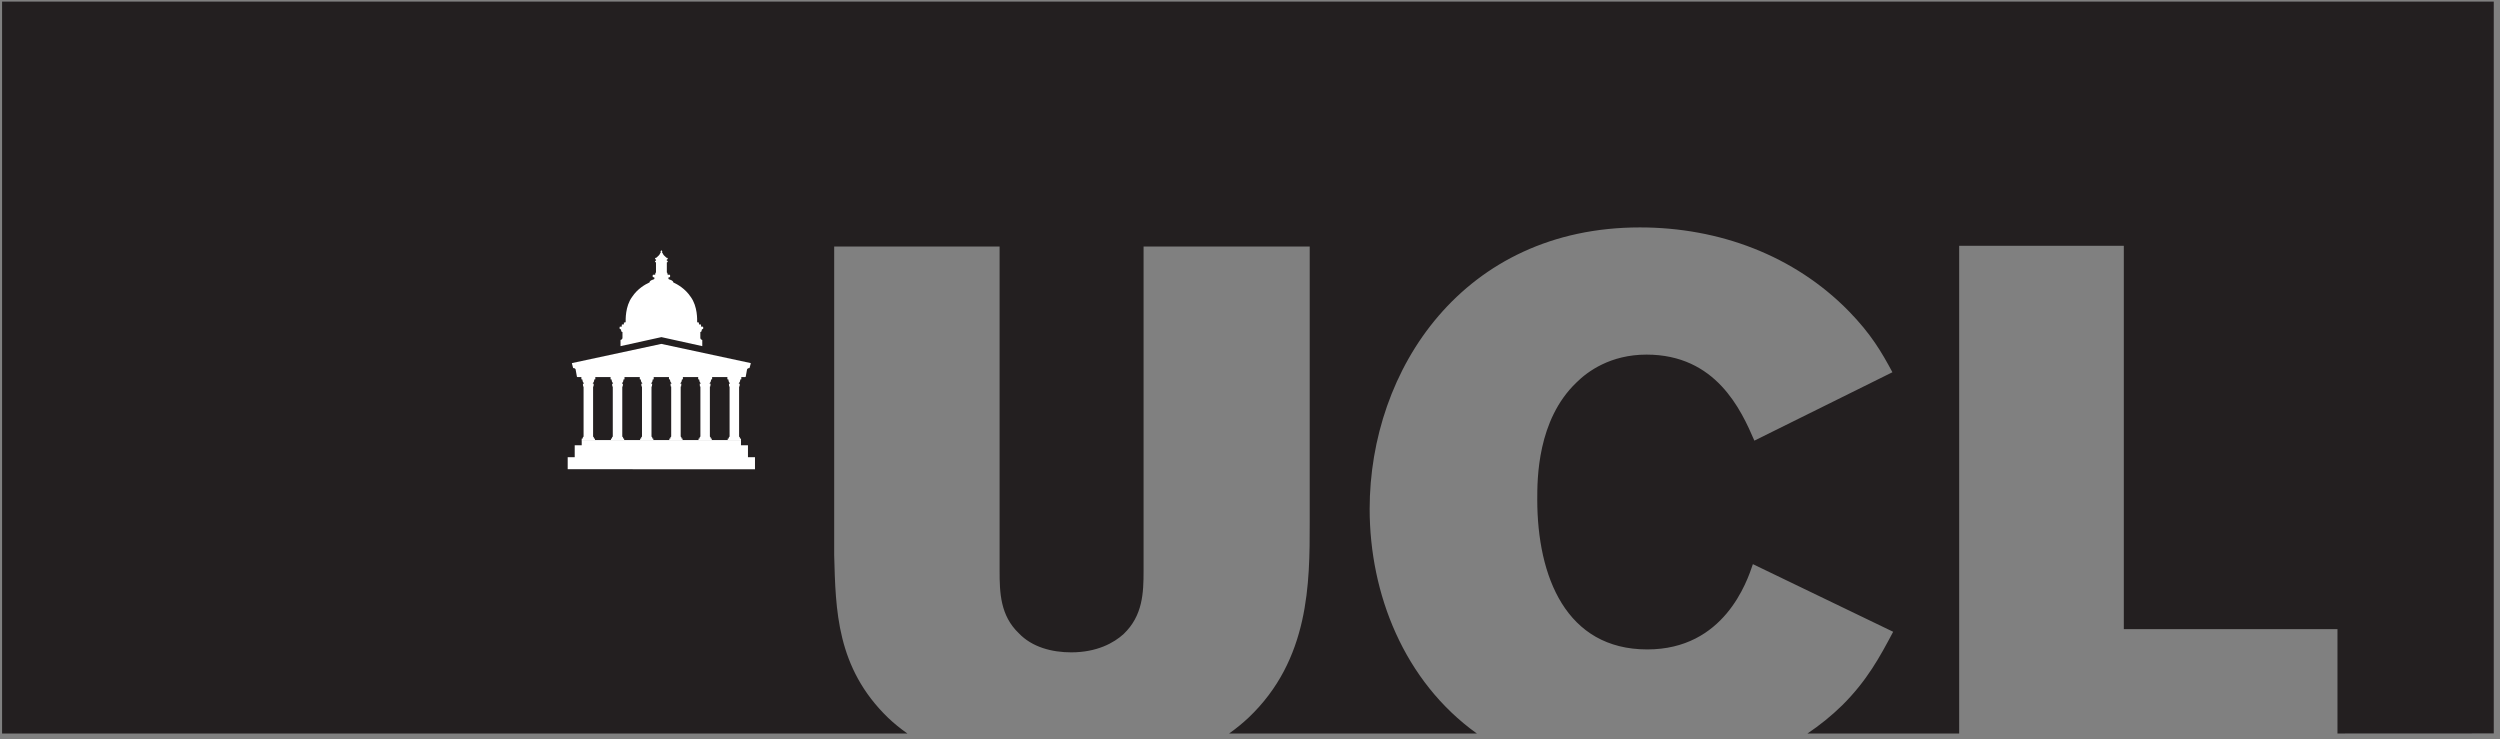 <svg width="301" height="89" viewBox="0 0 301 89" fill="none" xmlns="http://www.w3.org/2000/svg">
<rect x="0" y="0" width="301" height="89" fill="#808080" stroke="none"/>
<g clip-path="url(#clip0_6599_8039)">
<path d="M0.25 0.195V88.314L109.247 88.314C108.406 87.719 107.624 87.088 106.926 86.42C100.701 80.401 100.614 73.41 100.436 66.859V29.684H120.351V68.719C120.351 71.375 120.441 74.119 122.663 76.242C124.262 77.925 126.664 78.543 128.974 78.543C132.086 78.543 134.132 77.391 135.288 76.332C137.598 74.119 137.686 71.375 137.686 68.719V29.684H157.689V62.965C157.689 70.132 157.689 79.428 150.311 86.42C149.606 87.081 148.828 87.712 147.988 88.314H177.81C169.031 82.015 164.906 71.491 164.906 61.282C164.906 44.465 176.198 27.381 197.444 27.381C206.956 27.381 216.023 30.746 222.604 37.475C225.272 40.217 226.517 42.341 227.848 44.818L211.226 53.053C209.623 49.332 206.601 42.695 198.244 42.695C193.888 42.695 191.132 44.731 189.798 46.059C185.086 50.572 185.086 57.653 185.086 60.135C185.086 69.426 188.556 78.191 198.334 78.191C207.581 78.191 210.337 70.046 211.048 67.923L227.938 76.066C226.337 79.075 224.827 81.907 221.807 84.915C220.508 86.186 219.104 87.315 217.62 88.314H235.884V29.594H255.707V75.745H281.432V88.314L300.25 88.304V0.195L0.25 0.195Z" fill="#231F20"/>
<path d="M90.352 43.709C90.313 43.701 79.624 41.405 79.624 41.405C79.624 41.405 68.92 43.704 68.9 43.709C68.841 43.721 68.861 43.771 68.861 43.771L69.009 44.319L69.04 44.318L69.036 44.319C69.036 44.319 69.201 44.298 69.298 44.452L69.458 45.333C69.458 45.333 69.462 45.395 69.525 45.395C69.591 45.395 69.913 45.395 69.913 45.395H89.335C89.335 45.395 89.673 45.395 89.727 45.395C89.781 45.395 89.786 45.349 89.786 45.349L89.947 44.468C90.039 44.295 90.218 44.319 90.218 44.319L90.215 44.318L90.241 44.319L90.39 43.771C90.39 43.771 90.411 43.721 90.352 43.709Z" fill="white"/>
<path d="M89.23 45.678C89.242 45.678 89.253 45.669 89.253 45.654V45.381C89.253 45.367 89.242 45.378 89.23 45.378H87.6C87.588 45.378 87.575 45.367 87.575 45.381V45.654C87.575 45.669 87.588 45.678 87.6 45.678L87.669 45.679C87.702 45.679 87.704 45.712 87.704 45.744C87.704 45.785 87.722 45.997 87.87 46.125C87.891 46.143 87.885 46.195 87.839 46.195C87.835 46.195 87.793 46.195 87.789 46.195C87.752 46.195 87.75 46.22 87.762 46.24C87.775 46.264 87.779 46.337 87.779 46.37C87.779 46.405 87.779 46.465 87.779 46.49C87.779 46.511 87.781 46.529 87.803 46.529C87.805 46.529 87.825 46.529 87.827 46.529C87.827 46.529 87.843 46.527 87.843 46.546C87.843 46.562 87.843 46.569 87.843 46.569V52.563C87.825 52.582 87.762 52.646 87.756 52.651C87.752 52.656 87.746 52.663 87.746 52.673V52.775C87.746 52.782 87.744 52.792 87.738 52.796C87.734 52.801 87.726 52.803 87.716 52.803H87.641C87.627 52.803 87.615 52.815 87.615 52.828C87.615 52.828 87.615 52.995 87.615 53.001H89.212C89.212 52.995 89.212 52.828 89.212 52.828C89.212 52.815 89.201 52.803 89.19 52.803H89.115C89.105 52.803 89.097 52.801 89.091 52.796C89.087 52.792 89.084 52.782 89.084 52.775V52.673C89.084 52.665 89.082 52.659 89.074 52.652C89.064 52.644 89.012 52.59 88.987 52.563V46.569C88.987 46.569 88.987 46.562 88.987 46.546C88.987 46.526 89.003 46.529 89.003 46.529C89.004 46.529 89.024 46.529 89.026 46.529C89.047 46.529 89.05 46.511 89.05 46.489C89.05 46.465 89.05 46.405 89.05 46.37C89.05 46.337 89.056 46.264 89.068 46.24C89.082 46.22 89.078 46.195 89.04 46.195C89.038 46.195 88.993 46.195 88.991 46.195C88.945 46.195 88.939 46.143 88.959 46.125C89.109 46.002 89.124 45.79 89.124 45.749C89.124 45.712 89.123 45.679 89.163 45.679L89.23 45.678Z" fill="white"/>
<path d="M85.716 45.678C85.727 45.678 85.739 45.669 85.739 45.654V45.381C85.739 45.367 85.727 45.378 85.716 45.378H84.083C84.07 45.378 84.061 45.367 84.061 45.381V45.654C84.061 45.669 84.07 45.678 84.083 45.678L84.154 45.679C84.186 45.679 84.188 45.712 84.188 45.744C84.188 45.785 84.207 45.997 84.353 46.125C84.374 46.143 84.366 46.195 84.324 46.195C84.32 46.195 84.277 46.195 84.275 46.195C84.236 46.195 84.232 46.22 84.243 46.24C84.259 46.264 84.261 46.337 84.261 46.37C84.261 46.405 84.261 46.465 84.261 46.49C84.261 46.511 84.265 46.529 84.285 46.529H84.309C84.309 46.529 84.326 46.527 84.326 46.546C84.326 46.562 84.328 46.569 84.328 46.569V52.563C84.309 52.582 84.243 52.646 84.239 52.651C84.234 52.656 84.23 52.663 84.23 52.673V52.775C84.23 52.782 84.23 52.792 84.222 52.796C84.218 52.801 84.21 52.803 84.201 52.803H84.124C84.113 52.803 84.103 52.815 84.103 52.828C84.103 52.828 84.103 52.995 84.103 53.001H85.696C85.696 52.995 85.696 52.828 85.696 52.828C85.696 52.815 85.684 52.803 85.673 52.803H85.597C85.589 52.803 85.579 52.801 85.575 52.796C85.569 52.792 85.567 52.782 85.567 52.775V52.673C85.567 52.665 85.565 52.659 85.557 52.652C85.55 52.644 85.498 52.59 85.47 52.563V46.569C85.47 46.569 85.47 46.562 85.47 46.546C85.47 46.526 85.488 46.529 85.488 46.529C85.49 46.529 85.508 46.529 85.51 46.529C85.53 46.529 85.532 46.511 85.532 46.489C85.532 46.465 85.532 46.405 85.532 46.37C85.532 46.337 85.54 46.264 85.553 46.24C85.563 46.22 85.559 46.195 85.522 46.195C85.52 46.195 85.478 46.195 85.474 46.195C85.428 46.195 85.423 46.143 85.444 46.125C85.594 46.002 85.609 45.79 85.609 45.749C85.609 45.712 85.607 45.679 85.646 45.679L85.716 45.678Z" fill="white"/>
<path d="M82.199 45.678C82.213 45.678 82.221 45.669 82.221 45.654V45.381C82.221 45.367 82.213 45.378 82.199 45.378H80.568C80.554 45.378 80.544 45.367 80.544 45.381V45.654C80.544 45.669 80.554 45.678 80.568 45.678L80.639 45.679C80.669 45.679 80.671 45.712 80.671 45.744C80.671 45.785 80.691 45.997 80.839 46.125C80.859 46.143 80.851 46.195 80.808 46.195C80.804 46.195 80.76 46.195 80.758 46.195C80.719 46.195 80.718 46.22 80.729 46.24C80.742 46.264 80.746 46.337 80.746 46.37C80.746 46.405 80.746 46.465 80.746 46.49C80.746 46.511 80.748 46.529 80.768 46.529C80.77 46.529 80.793 46.529 80.794 46.529C80.794 46.529 80.812 46.527 80.812 46.546C80.812 46.562 80.812 46.569 80.812 46.569V52.563C80.794 52.582 80.729 52.646 80.724 52.651C80.718 52.656 80.714 52.663 80.714 52.673V52.775C80.714 52.782 80.712 52.792 80.708 52.796C80.702 52.801 80.693 52.803 80.685 52.803H80.61C80.598 52.803 80.586 52.815 80.586 52.828C80.586 52.828 80.586 52.995 80.586 53.001H82.18C82.18 52.995 82.18 52.828 82.18 52.828C82.18 52.815 82.169 52.803 82.157 52.803H82.082C82.072 52.803 82.062 52.801 82.058 52.796C82.055 52.792 82.051 52.782 82.051 52.775V52.673C82.051 52.665 82.049 52.659 82.043 52.652C82.034 52.644 81.983 52.59 81.955 52.563V46.569C81.955 46.569 81.955 46.562 81.955 46.546C81.955 46.526 81.972 46.529 81.972 46.529C81.974 46.529 81.991 46.529 81.991 46.529C82.017 46.529 82.018 46.511 82.018 46.489C82.018 46.465 82.018 46.405 82.018 46.37C82.018 46.337 82.024 46.264 82.037 46.24C82.047 46.22 82.047 46.195 82.009 46.195C82.007 46.195 81.963 46.195 81.959 46.195C81.912 46.195 81.906 46.143 81.93 46.125C82.078 46.002 82.092 45.79 82.092 45.749C82.092 45.712 82.092 45.679 82.13 45.679L82.199 45.678Z" fill="white"/>
<path d="M78.684 45.678C78.696 45.678 78.706 45.669 78.706 45.654V45.381C78.706 45.367 78.696 45.378 78.684 45.378H77.051C77.038 45.378 77.03 45.367 77.03 45.381V45.654C77.03 45.669 77.038 45.678 77.051 45.678L77.121 45.679C77.154 45.679 77.156 45.712 77.156 45.744C77.156 45.785 77.174 45.997 77.323 46.125C77.344 46.143 77.334 46.195 77.292 46.195C77.289 46.195 77.244 46.195 77.242 46.195C77.204 46.195 77.202 46.22 77.213 46.24C77.227 46.264 77.231 46.337 77.231 46.37C77.231 46.405 77.231 46.465 77.231 46.49C77.231 46.511 77.233 46.529 77.255 46.529C77.255 46.529 77.277 46.529 77.279 46.529C77.279 46.529 77.296 46.527 77.296 46.546C77.296 46.562 77.296 46.569 77.296 46.569V52.563C77.279 52.582 77.213 52.646 77.208 52.651C77.204 52.656 77.2 52.663 77.2 52.673V52.775C77.2 52.782 77.198 52.792 77.192 52.796C77.186 52.801 77.176 52.803 77.168 52.803H77.093C77.081 52.803 77.071 52.815 77.071 52.828C77.071 52.828 77.071 52.995 77.071 53.001H78.664C78.664 52.995 78.664 52.828 78.664 52.828C78.664 52.815 78.654 52.803 78.641 52.803H78.565C78.556 52.803 78.549 52.801 78.543 52.796C78.539 52.792 78.537 52.782 78.537 52.775V52.673C78.537 52.665 78.535 52.659 78.527 52.652C78.518 52.644 78.466 52.59 78.441 52.563V46.569C78.441 46.569 78.439 46.562 78.439 46.546C78.439 46.526 78.456 46.529 78.456 46.529C78.458 46.529 78.477 46.529 78.479 46.529C78.498 46.529 78.502 46.511 78.502 46.489C78.502 46.465 78.502 46.405 78.502 46.37C78.502 46.337 78.508 46.264 78.522 46.24C78.533 46.22 78.529 46.195 78.492 46.195C78.488 46.195 78.446 46.195 78.444 46.195C78.397 46.195 78.391 46.143 78.411 46.125C78.562 46.002 78.577 45.79 78.577 45.749C78.577 45.712 78.575 45.679 78.614 45.679L78.684 45.678Z" fill="white"/>
<path d="M75.166 45.678C75.18 45.678 75.19 45.669 75.19 45.654V45.381C75.19 45.367 75.18 45.378 75.166 45.378H73.537C73.523 45.378 73.513 45.367 73.513 45.381V45.654C73.513 45.669 73.523 45.678 73.537 45.678L73.604 45.679C73.638 45.679 73.641 45.712 73.641 45.744C73.641 45.785 73.66 45.997 73.808 46.125C73.828 46.143 73.82 46.195 73.776 46.195C73.774 46.195 73.727 46.195 73.725 46.195C73.687 46.195 73.685 46.22 73.697 46.24C73.71 46.264 73.713 46.337 73.713 46.37C73.713 46.405 73.713 46.465 73.713 46.49C73.713 46.511 73.715 46.529 73.739 46.529C73.741 46.529 73.76 46.529 73.762 46.529C73.762 46.529 73.779 46.527 73.779 46.546C73.779 46.562 73.779 46.569 73.779 46.569V52.563C73.762 52.582 73.697 52.646 73.693 52.651C73.687 52.656 73.683 52.663 73.683 52.673V52.775C73.683 52.782 73.681 52.792 73.675 52.796C73.672 52.801 73.662 52.803 73.652 52.803H73.579C73.566 52.803 73.554 52.815 73.554 52.828C73.554 52.828 73.554 52.995 73.554 53.001H75.148C75.148 52.995 75.148 52.828 75.148 52.828C75.148 52.815 75.138 52.803 75.126 52.803H75.049C75.041 52.803 75.033 52.801 75.028 52.796C75.022 52.792 75.02 52.782 75.02 52.775V52.673C75.02 52.665 75.019 52.659 75.011 52.652C75.003 52.644 74.948 52.59 74.922 52.563V46.569C74.922 46.569 74.922 46.562 74.922 46.546C74.922 46.526 74.94 46.529 74.94 46.529C74.942 46.529 74.96 46.529 74.96 46.529C74.984 46.529 74.986 46.511 74.986 46.489C74.986 46.465 74.986 46.405 74.986 46.37C74.986 46.337 74.991 46.264 75.005 46.24C75.019 46.22 75.015 46.195 74.976 46.195C74.974 46.195 74.93 46.195 74.926 46.195C74.879 46.195 74.874 46.143 74.895 46.125C75.045 46.002 75.061 45.79 75.061 45.749C75.061 45.712 75.059 45.679 75.097 45.679L75.166 45.678Z" fill="white"/>
<path d="M71.651 45.678C71.664 45.678 71.676 45.669 71.676 45.654V45.381C71.676 45.367 71.664 45.378 71.651 45.378H70.02C70.007 45.378 69.998 45.367 69.998 45.381V45.654C69.998 45.669 70.007 45.678 70.02 45.678L70.09 45.679C70.123 45.679 70.125 45.712 70.125 45.744C70.125 45.785 70.144 45.997 70.293 46.125C70.311 46.143 70.303 46.195 70.261 46.195C70.258 46.195 70.214 46.195 70.21 46.195C70.173 46.195 70.171 46.22 70.182 46.24C70.196 46.264 70.198 46.337 70.198 46.37C70.198 46.405 70.198 46.465 70.198 46.49C70.198 46.511 70.2 46.529 70.222 46.529H70.246C70.246 46.529 70.263 46.527 70.263 46.546C70.263 46.562 70.263 46.569 70.263 46.569V52.563C70.246 52.582 70.182 52.646 70.177 52.651C70.171 52.656 70.167 52.663 70.167 52.673V52.775C70.167 52.782 70.165 52.792 70.161 52.796C70.155 52.801 70.146 52.803 70.138 52.803H70.063C70.05 52.803 70.038 52.815 70.038 52.828C70.038 52.828 70.038 52.995 70.038 53.001H71.633C71.633 52.995 71.633 52.828 71.633 52.828C71.633 52.815 71.623 52.803 71.611 52.803H71.534C71.526 52.803 71.516 52.801 71.512 52.796C71.506 52.792 71.504 52.782 71.504 52.775V52.673C71.504 52.665 71.502 52.659 71.496 52.652C71.487 52.644 71.433 52.59 71.408 52.563V46.569C71.408 46.569 71.408 46.562 71.408 46.546C71.408 46.526 71.423 46.529 71.423 46.529C71.425 46.529 71.445 46.529 71.445 46.529C71.467 46.529 71.471 46.511 71.471 46.489C71.471 46.465 71.471 46.405 71.471 46.37C71.471 46.337 71.475 46.264 71.491 46.24C71.5 46.22 71.498 46.195 71.462 46.195C71.458 46.195 71.415 46.195 71.412 46.195C71.364 46.195 71.36 46.143 71.381 46.125C71.53 46.002 71.544 45.79 71.544 45.749C71.544 45.712 71.542 45.679 71.583 45.679L71.651 45.678Z" fill="white"/>
<path d="M84.615 39.33C84.615 39.33 84.483 39.33 84.448 39.33C84.403 39.33 84.405 39.293 84.405 39.293C84.405 39.293 84.405 39.149 84.405 39.113C84.405 39.066 84.36 39.066 84.36 39.066C84.36 39.066 84.236 39.066 84.195 39.066C84.15 39.066 84.152 39.025 84.152 39.025V38.858C84.152 38.858 84.152 38.822 84.109 38.822C84.093 38.822 84.037 38.822 84.01 38.822C83.976 38.822 83.939 38.793 83.938 38.745C83.932 38.517 84.01 36.909 83.161 35.745C82.492 34.745 81.571 34.237 81.063 34.001C81.053 33.784 80.744 33.702 80.61 33.655C80.538 33.631 80.477 33.602 80.477 33.539C80.477 33.535 80.475 33.468 80.475 33.465C80.475 33.398 80.537 33.371 80.629 33.373C80.659 33.374 80.679 33.349 80.679 33.331V33.136C80.679 33.108 80.655 33.077 80.614 33.077C80.546 33.077 80.469 33.076 80.431 33.076C80.386 33.076 80.365 33.036 80.365 33.012C80.365 32.972 80.365 32.99 80.365 32.914C80.365 32.856 80.321 32.824 80.287 32.807V31.607C80.287 31.566 80.317 31.572 80.344 31.572C80.348 31.572 80.354 31.572 80.358 31.57H80.362C80.376 31.57 80.39 31.556 80.39 31.541V31.427C80.39 31.41 80.376 31.398 80.362 31.398H80.307C80.289 31.389 80.275 31.364 80.275 31.311C80.275 31.255 80.291 31.229 80.315 31.224H80.362C80.376 31.224 80.39 31.211 80.39 31.196V31.079C80.39 31.064 80.376 31.051 80.362 31.051H80.299C80.273 31.047 80.253 31.036 80.227 31.015C80.022 30.853 79.816 30.62 79.816 30.585C79.816 30.566 79.816 30.565 79.816 30.542C79.816 30.517 79.791 30.468 79.735 30.468C79.681 30.468 79.689 30.412 79.718 30.412C79.737 30.412 79.741 30.407 79.741 30.38C79.741 30.363 79.741 30.333 79.741 30.302C79.741 30.267 79.637 30.123 79.637 30.123H79.63C79.63 30.123 79.523 30.267 79.523 30.302C79.523 30.333 79.523 30.363 79.523 30.38C79.523 30.407 79.531 30.412 79.549 30.412C79.577 30.412 79.585 30.468 79.533 30.468C79.477 30.468 79.452 30.517 79.452 30.542C79.452 30.565 79.45 30.566 79.45 30.585C79.45 30.62 79.244 30.853 79.04 31.015C79.013 31.036 78.993 31.047 78.967 31.051H78.905C78.89 31.051 78.876 31.064 78.876 31.079V31.196C78.876 31.211 78.89 31.224 78.905 31.224H78.953C78.975 31.229 78.991 31.255 78.991 31.311C78.991 31.364 78.978 31.389 78.959 31.398H78.905C78.89 31.398 78.876 31.41 78.876 31.427V31.541C78.876 31.556 78.89 31.57 78.905 31.57H78.909C78.915 31.572 78.918 31.572 78.922 31.572C78.949 31.572 78.981 31.566 78.981 31.607V32.807C78.947 32.824 78.901 32.856 78.901 32.914C78.901 32.99 78.901 32.972 78.901 33.012C78.901 33.036 78.88 33.076 78.835 33.076C78.797 33.076 78.718 33.077 78.652 33.077C78.612 33.077 78.585 33.108 78.585 33.136V33.331C78.585 33.349 78.608 33.374 78.635 33.373C78.728 33.371 78.791 33.398 78.791 33.465C78.791 33.468 78.789 33.535 78.789 33.539C78.789 33.602 78.726 33.631 78.656 33.655C78.522 33.702 78.213 33.784 78.205 34.001C77.695 34.237 76.772 34.745 76.107 35.745C75.256 36.909 75.337 38.517 75.329 38.745C75.327 38.793 75.292 38.822 75.256 38.822C75.231 38.822 75.173 38.822 75.157 38.822C75.115 38.822 75.115 38.858 75.115 38.858V39.025C75.115 39.025 75.117 39.066 75.072 39.066C75.03 39.066 74.905 39.066 74.905 39.066C74.905 39.066 74.863 39.066 74.863 39.113C74.863 39.149 74.863 39.293 74.863 39.293C74.863 39.293 74.865 39.33 74.817 39.33C74.783 39.33 74.649 39.33 74.649 39.33C74.649 39.33 74.603 39.33 74.603 39.377C74.603 39.404 74.603 39.513 74.603 39.572C74.603 39.593 74.616 39.597 74.631 39.6C74.681 39.606 74.783 39.652 74.783 39.763C74.783 39.953 74.9 39.971 74.946 39.971V40.671C74.946 40.834 74.819 40.898 74.747 40.916C74.732 40.918 74.712 40.935 74.712 40.955C74.712 40.973 74.712 41.675 74.712 41.675L79.63 40.59H79.637L84.554 41.675C84.554 41.675 84.554 40.973 84.554 40.955C84.554 40.935 84.532 40.918 84.518 40.916C84.446 40.898 84.32 40.834 84.32 40.671V39.971C84.367 39.971 84.483 39.953 84.483 39.763C84.483 39.652 84.585 39.606 84.633 39.6C84.65 39.597 84.664 39.593 84.664 39.572C84.664 39.513 84.664 39.404 84.664 39.377C84.664 39.33 84.615 39.33 84.615 39.33Z" fill="white"/>
<path d="M90.055 55.046V53.608H89.214V52.981H70.038V53.607H69.195V55.043H68.35V56.495L90.9 56.497V55.046H90.055Z" fill="white"/>
</g>
<defs>
<clipPath id="clip0_6599_8039">
<rect width="300" height="88.109" fill="white" transform="translate(0.25 0.195)"/>
</clipPath>
</defs>
</svg>
